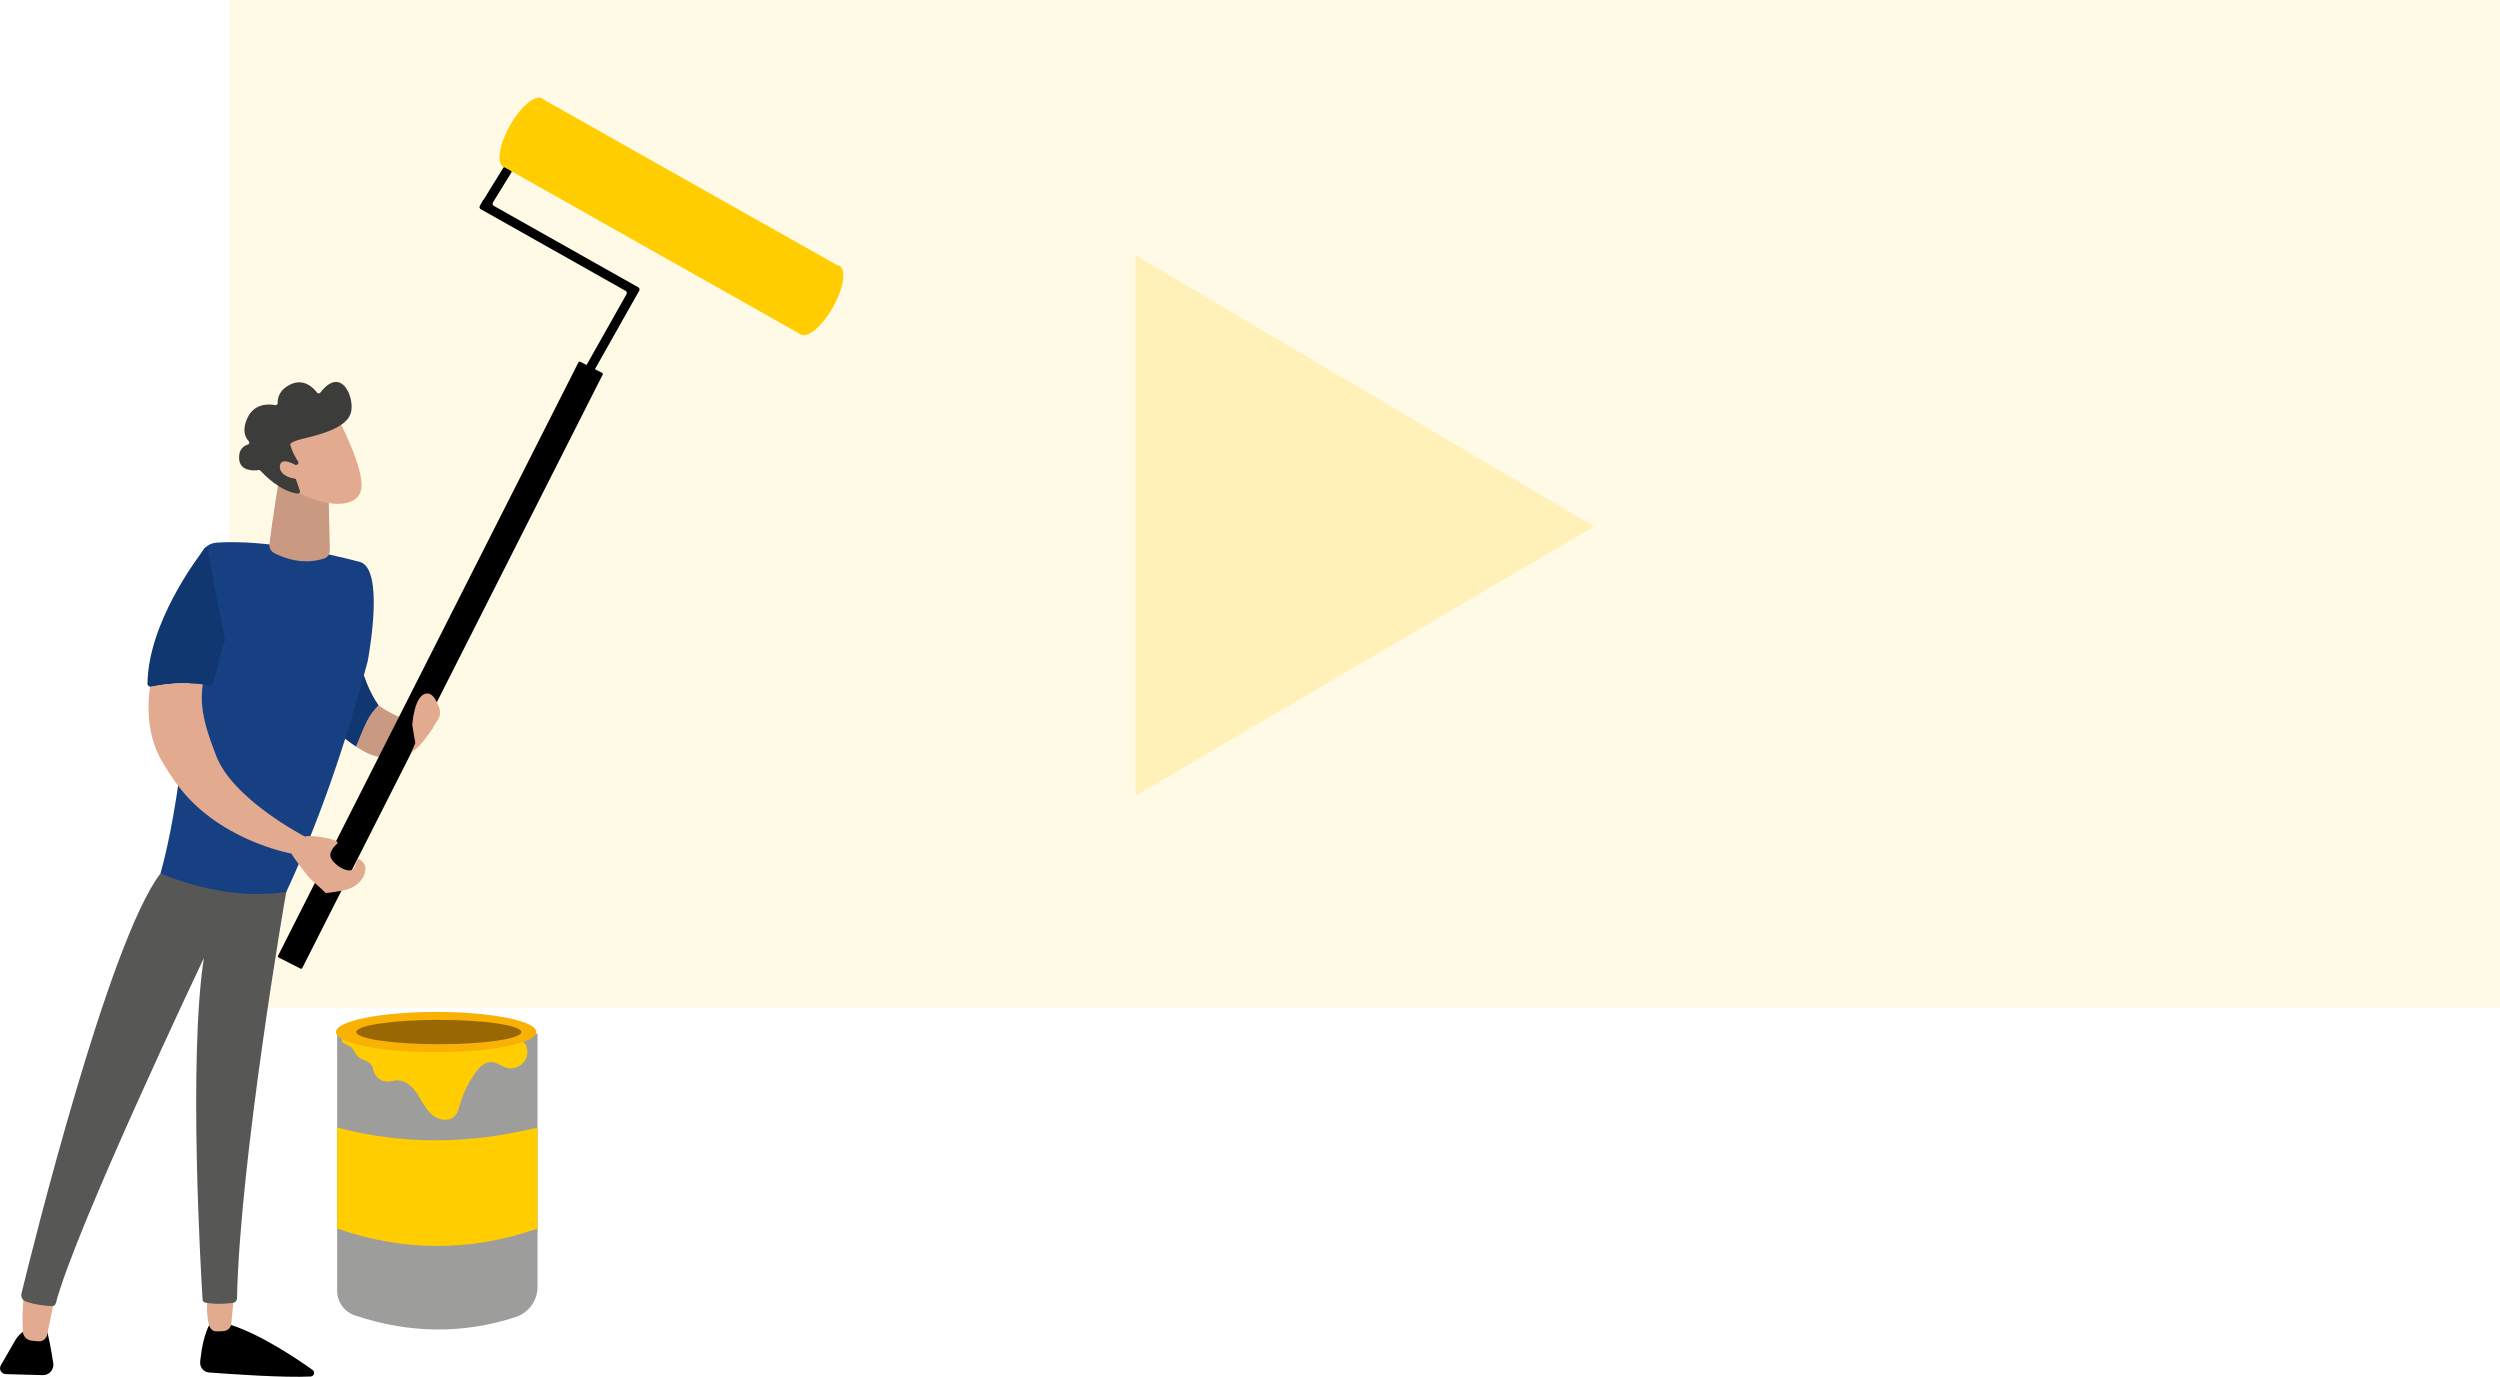 <?xml version="1.0" encoding="UTF-8"?>
<svg id="Ebene_2" data-name="Ebene 2" xmlns="http://www.w3.org/2000/svg" viewBox="0 0 716.8 394.76">
  <defs>
    <style>
      .cls-1 {
        fill: #e2aa8f;
      }

      .cls-2 {
        fill: #575756;
      }

      .cls-3 {
        fill: #f9b104;
      }

      .cls-4 {
        fill: #174082;
      }

      .cls-5 {
        fill: #103770;
      }

      .cls-6 {
        fill: #9d9d9c;
      }

      .cls-7 {
        fill: #ca9981;
      }

      .cls-8 {
        fill: #3c3c3b;
      }

      .cls-9 {
        fill: #ffcd00;
      }

      .cls-10 {
        opacity: .2;
      }

      .cls-10, .cls-11 {
        fill: none;
      }

      .cls-12 {
        fill: #996805;
      }

      .cls-11 {
        opacity: .1;
      }
    </style>
  </defs>
  <g id="Ebene_1-2" data-name="Ebene 1">
    <g class="cls-11">
      <rect class="cls-9" x="65.78" width="651.02" height="288.93"/>
    </g>
    <g class="cls-10">
      <polygon class="cls-9" points="457.03 150.95 325.56 73.21 325.56 228.16 457.03 150.95"/>
    </g>
  </g>
  <g id="Ebene_2-2" data-name="Ebene 2">
    <g id="Mensch_02">
      <g id="_-" data-name="-">
        <path class="cls-7" d="m124.18,205.89l-.09,2.82c-8.67,12.07-16.56,8.99-21.99,5.37,3.27-8.13,3.85-9.03,6.46-11.86,9.81,7.13,15.62,3.67,15.62,3.67Z"/>
        <path d="m57.5,389.55c.72-6.99,2.72-10.04,2.72-10.04l5.92.35c8.63,2.76,18.94,9.69,23.42,12.88.02.01.04.03.06.04.8.57.44,1.83-.55,1.89-7.45.39-22.9-.68-29.13-1.15-1.53-.12-2.67-1.46-2.55-3,.03-.34.06-.66.09-.98Z"/>
        <path d="m.23,391.46c1.43-2.49,3.54-6.16,4.31-7.45,1.2-2.02,3.8-3.24,3.8-3.24,0,0,3.71-2.07,4.79,0,.69,1.32,1.58,6.48,2.14,10.06.12.74-.05,1.45-.42,2.04-.54.86-1.51,1.45-2.62,1.41l-10.58-.29c-.95-.03-1.62-.8-1.64-1.64,0-.3.06-.6.22-.89Z"/>
        <path class="cls-1" d="m16.4,368.91c-.13.43-2.05,9.73-2.89,13.81-.23,1.13-1.25,1.92-2.4,1.86-.63-.03-1.36-.09-2.13-.19-1.36-.18-2.4-1.31-2.45-2.68-.14-3.57-.2-10.44,1.11-13.1,1.81-3.67,8.75.3,8.75.3Z"/>
        <path class="cls-1" d="m59.06,371.57c.82-.03-.33,4.25.92,8.45.28.95.99,1.69,1.98,1.7.64,0,1.4,0,2.17-.07,1.16-.09,2.09-.99,2.2-2.15l1.01-10.9-8.27,2.96Z"/>
        <path class="cls-2" d="m82.07,255.75c-.37,1.79-13.33,77.39-14.11,116.5-.01.66-.5,1.21-1.15,1.3-1.65.23-4.85.52-7.96-.05-.43-.08-.75-.43-.77-.86-.45-7.29-4.1-68.92.37-97.94,0,0-36.85,77.56-42.44,98.95-.14.52-.61.87-1.15.84-1.58-.08-4.86-.37-7.47-1.33-.93-.34-1.47-1.33-1.23-2.29,3.12-12.8,24.99-100.98,39.84-120.41l36.07,5.29Z"/>
        <path d="m79.7,274.08l86.17-170.22c.08-.17.29-.23.45-.15l1.86.94,11.45-20.3c.19-.34.07-.77-.27-.96l-41.52-23.41c-.34-.19-.46-.62-.27-.96l.97-1.72.07.04,5.71-9.26c.2-.33.64-.43.97-.23l1.08.67c.33.2.43.64.23.97l-5.27,8.55c-.21.34-.09.79.25.98l41.43,23.36c.34.19.46.62.27.96l-.97,1.72h-.01s-11.73,20.8-11.73,20.8l2.1,1.06c.17.08.23.29.15.45l-86.17,170.22c-.08.17-.29.23-.45.15l-6.35-3.22c-.17-.08-.23-.29-.15-.45Z"/>
        <path class="cls-6" d="m101.79,377.17c15.83,5.29,31.21,5.29,46.04.46,3.75-1.22,6.29-4.72,6.29-8.66v-72.64c-18.23,4.01-37.33,4.21-57.45,0v73.77c0,3.22,2.07,6.05,5.12,7.07Z"/>
      </g>
      <path id="KONTRAST_20" data-name="KONTRAST + 20" class="cls-5" d="m84.66,192.64l15.26-23.86c1,13.46,3.39,26.06,8.63,33.44-2.61,2.83-3.19,3.72-6.46,11.86-13.56-9.04-17.44-21.44-17.44-21.44Z"/>
      <path id="KONTRAST" class="cls-4" d="m103.13,161.1c-9.47-2.48-26.93-6.4-40.83-5.53-4.54.28-5.4,4.56-5.58,7.75-2.1,37.02-5.32,68.03-10.72,87.14,12.15,4.81,24.19,7.04,36.07,5.29,8.9-19.06,16.68-41.07,23.33-66.06,0,0,3.9-19.93.11-26.58-.59-1.04-1.37-1.75-2.38-2.01Z"/>
      <path id="KONTRAST_20-2" data-name="KONTRAST + 20" class="cls-5" d="m42.28,195.96c.27-17.27,13.98-35.61,16.49-38.83.18-.23.53-.18.65.08l5.14,26.4c-2.18,5.1-1.74,8.31-3.92,12.91-5.9-.83-11.37-.87-17.19.39-.61.13-1.18-.33-1.17-.95Z"/>
      <g id="HELL">
        <path id="HELL-2" data-name="HELL" class="cls-9" d="m143.79,47.39c-1.29-1.75-.33-6.53,2.42-11.41,2.75-4.88,6.35-8.17,8.51-7.97l.04-.07.17.1c.17.03.32.09.47.17.15.08.27.19.39.31l84.24,47.5c.25.02.48.08.68.19,2.02,1.14,1.17,6.46-1.9,11.89-3.06,5.43-7.18,8.92-9.2,7.78,0,0-.01-.01-.02-.01l-84.81-47.83c-.17-.03-.32-.09-.47-.17-.15-.08-.27-.19-.39-.32l-.17-.1.04-.07Z"/>
        <path class="cls-9" d="m96.66,352.26c19.15,6.66,38.3,6.66,57.45,0v-28.98c-19.32,4.76-38.48,5.01-57.45,0v28.98Z"/>
        <path class="cls-9" d="m151.04,302.93c-.62,2.3-3.24,3.85-5.55,3.28-1.62-.4-3.01-1.67-4.67-1.7-1.9-.03-3.41,1.53-4.51,3.07-2.01,2.8-3.53,5.94-4.49,9.25-.32,1.1-.6,2.27-1.38,3.12-1.66,1.81-4.79,1.23-6.63-.39-1.84-1.62-2.84-3.97-4.21-6.01-1.37-2.04-3.47-3.94-5.92-3.79-.82.05-1.62.33-2.44.36-1.82.08-3.61-1.21-4.11-2.96-.15-.54-.2-1.11-.48-1.6-.83-1.45-3.03-1.59-4.16-2.77-.72-.75-.96-1.83-1.8-2.57-.32-.28-2.5-1.18-2.54-1.32-.38-1.17.83-2.23,1.96-2.73,6.61-2.94,14.15,0,21.32.99,7.03.98,13.77-.62,20.73-.56,3.84.03,10.31.96,8.88,6.31Z"/>
      </g>
      <ellipse id="DUNKEL" class="cls-3" cx="125.06" cy="295.91" rx="28.73" ry="5.77"/>
      <ellipse id="DUNKEL_50" data-name="DUNKEL + 50" class="cls-12" cx="125.82" cy="295.91" rx="23.65" ry="3.49"/>
      <path class="cls-7" d="m80.37,135.17s-2.39,14.26-3.1,20.86c-.12,1.07.44,2.08,1.4,2.58,2.61,1.34,8.19,3.51,14.27,1.52,1-.33,1.66-1.3,1.63-2.35l-.42-19.04-13.78-3.57Z"/>
      <path class="cls-1" d="m96.92,119.98s7.64,14.39,6.66,20.2c-.98,5.81-10.45,5.39-18.72.67l-5.78-15.54,17.84-5.34Z"/>
      <path class="cls-8" d="m85.22,133.22c.34-.15.46-.56.26-.87-.61-.94-1.76-2.84-2.13-4.51,0,0-1.37-.88,3.5-2.05,4.87-1.17,12.14-2.98,13.66-7.12,1.49-4.04-2.42-14.21-8.66-6.11-.24.31-.7.32-.94,0-1.02-1.33-3.71-4.1-7.45-2.42-3.49,1.57-3.89,4.13-3.84,5.42.01.38-.33.67-.7.6-1.77-.34-6.01-.63-7.99,3.72-1.63,3.58-.57,5.61.39,6.6.31.32.18.85-.25.98-1.16.36-2.66,1.34-2.51,4.06.21,3.76,4.41,3.43,5.61,3.26.2-.03.39.04.53.19,1.03,1.14,5.65,5.96,10.66,6.54.43.05.77-.38.63-.79l-2.17-6.3c-.1-.29.04-.61.32-.74l1.07-.48Z"/>
      <path class="cls-1" d="m86.09,134.12s-5.44-3.73-5.84-.59c-.4,3.14,4.9,4.55,7.53,3.38l-1.69-2.79Z"/>
      <path class="cls-1" d="m43.01,196.9c.14.03.29.04.44,0,5-1.08,9.74-1.2,14.71-.69-1.21,7.36,1.48,14.33,3.82,20.48,4.78,12.54,25.45,23.17,25.45,23.17,1.21-.61,10.67.77,9.22,2.07-2.54,2.28-2.65,4.01.02,6.14,1.32,1.05,4.35,2.65,5.18.19.23-.69.26-1.59.92-1.9.49-.23,1.86,1.43,1.94,1.97.46,3-1.93,5.49-4.57,6.48-1.28.48-2.64.69-3.99.89-.75.11-2.63.39-2.79.32-.2-.09-.31-.28-.46-.44-.62-.68-3.92-3.46-4.63-4.39-.32-.41-3.66-4.63-4.75-6.5l-.03.03s-21.25-3.74-33.06-20.29c-1.33-1.86-2.66-3.9-3.97-6.14-3.8-6.5-4.44-14.02-3.46-21.39Z"/>
      <path class="cls-1" d="m125.57,206.33c.6-.91.75-2.04.43-3.08-.62-2.02-1.93-4.98-4.11-4.33-3.24.98-3.68,8.99-3.68,8.99l.86,5.15-1.08,2.57c2.14-1.04,4.78-4.74,7.58-9.3Z"/>
    </g>
  </g>
</svg>